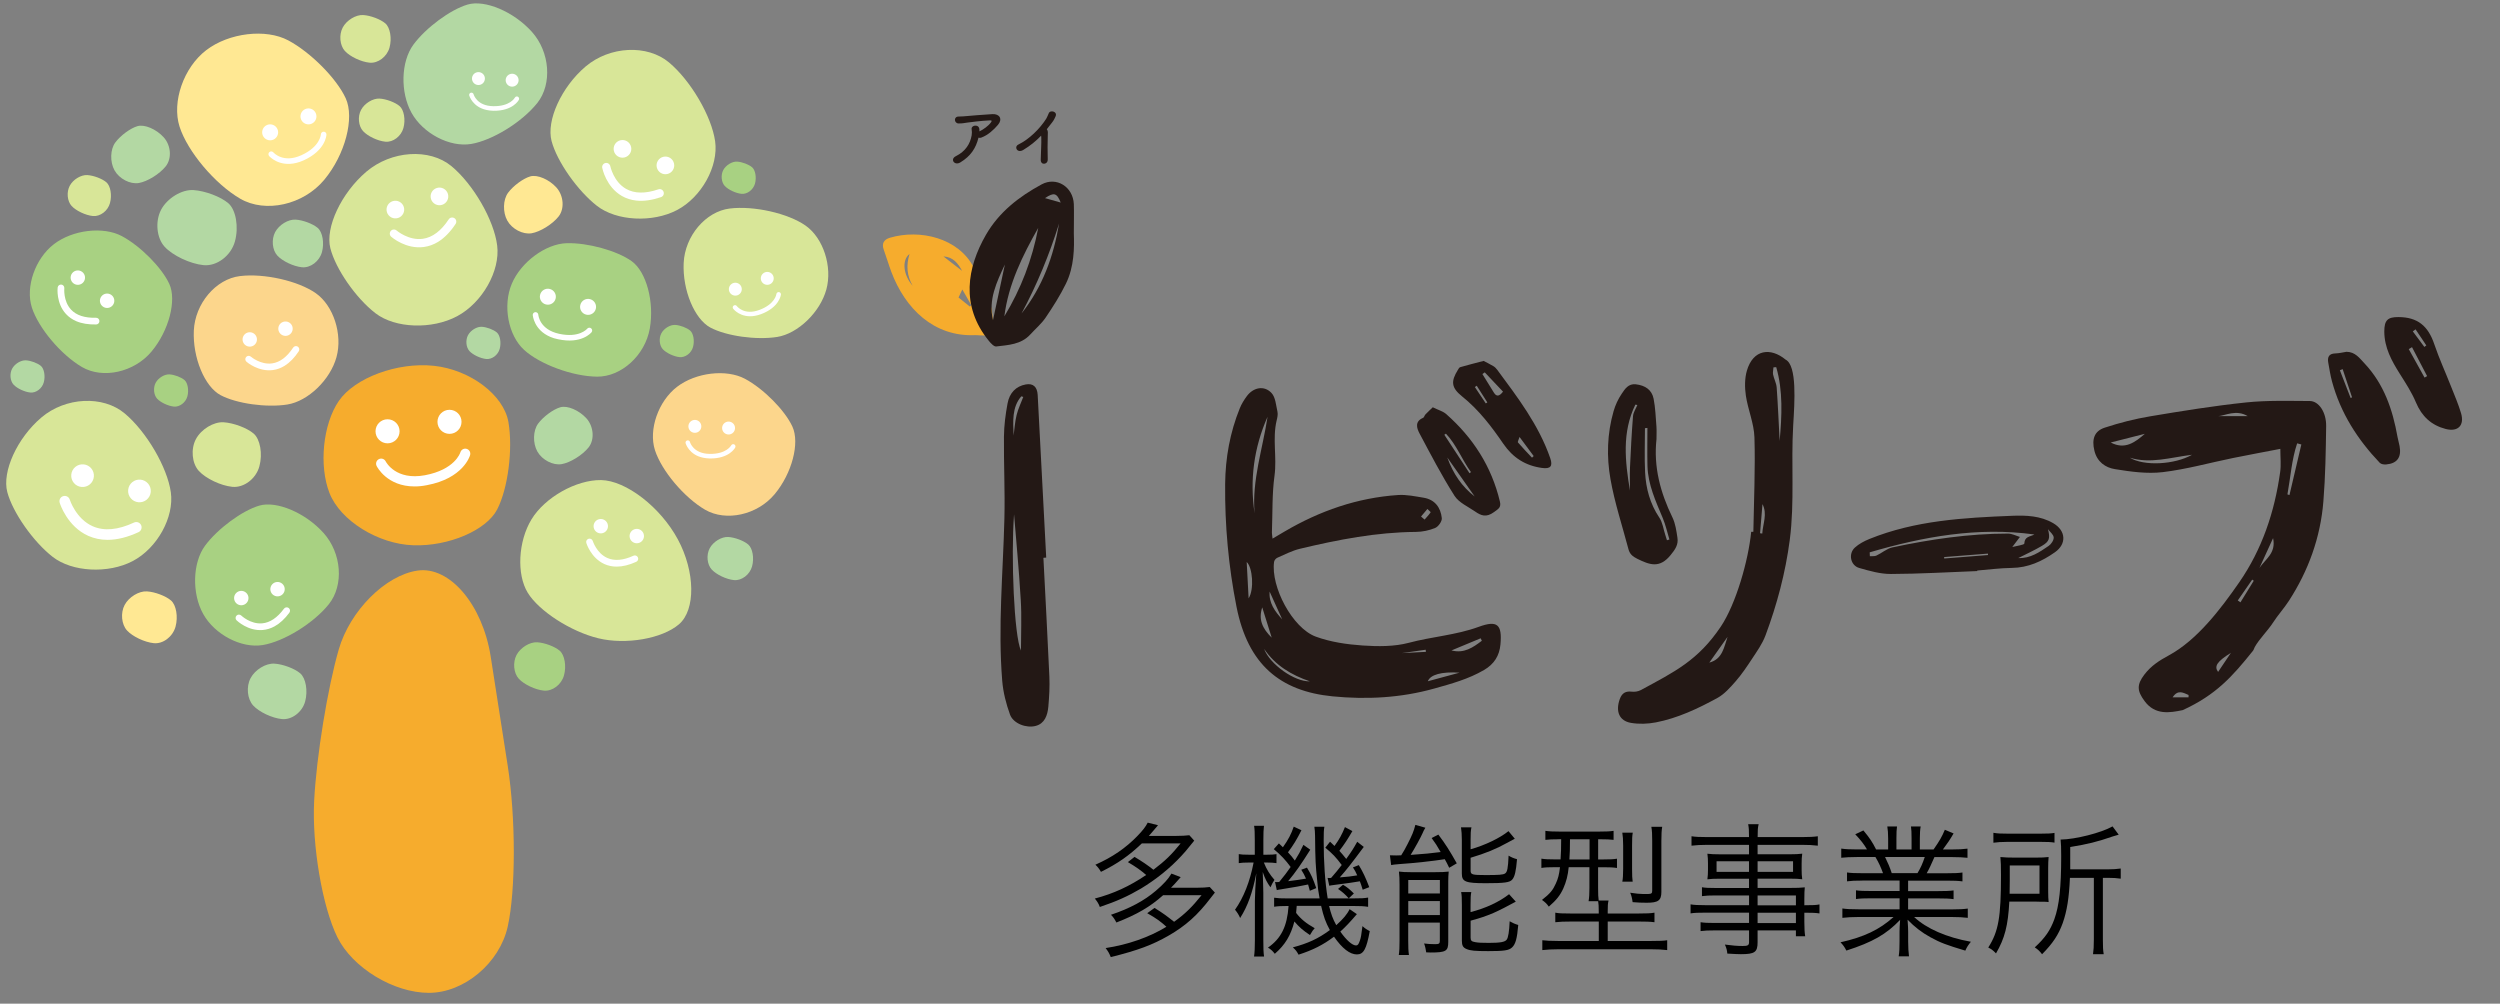 <?xml version="1.0" encoding="utf-8"?>
<!-- Generator: Adobe Illustrator 27.1.1, SVG Export Plug-In . SVG Version: 6.00 Build 0)  -->
<svg version="1.1" id="線" xmlns="http://www.w3.org/2000/svg" xmlns:xlink="http://www.w3.org/1999/xlink" x="0px" y="0px"
	 viewBox="0 0 5069 2035" style="enable-background:new 0 0 5069 2035;" xml:space="preserve">
<rect x="0" y="0" width="5069" height="2035" fill="#808080" stroke="none"/>
<style type="text/css">
	.st0{fill:#F6AC2D;}
	.st1{fill:#A8D182;}
	.st2{fill:#B3D8A3;}
	.st3{fill:#FFE893;}
	.st4{fill:#D8E698;}
	.st5{fill:#FCD68C;}
	.st6{fill:#FFFFFF;}
	.st7{fill:#231815;}
</style>
<g>
	<g>
		<g>
			<g>
				<path class="st0" d="M684.1,1900.4c-30.6-62-51.8-186.6-47.1-276.9c4.7-90.3,27.2-228.3,49.9-306.8
					c22.8-78.5,94.7-150.4,159.8-159.8s131.9,69.2,148.3,174.7l34.5,221.4c16.4,105.5,16.4,252.2-0.1,326
					c-16.5,73.8-88.4,134.1-159.8,134.1S714.7,1962.4,684.1,1900.4z"/>
				<path class="st0" d="M668.2,1000c-21.9-55.7-13.5-139.8,18.7-186.9c32.2-47.1,118.9-79.2,192.7-71.4
					c73.8,7.8,141.9,59.2,151.3,114.2c9.4,54.9-0.9,134.6-22.8,177s-98.5,75.1-170,72.7S690.1,1055.6,668.2,1000z"/>
			</g>
			<path class="st1" d="M666.9,1224.9c-30.7,38.5-91.1,75.9-134.2,83c-43.1,7.2-97.4-21.1-120.7-63c-23.3-41.8-21.6-104.1,3.8-138.5
				c25.4-34.3,74.9-70.9,109.9-81.2c35.1-10.3,93.7,14.6,130.3,55.4C692.8,1121.6,697.6,1186.4,666.9,1224.9z"/>
			<path class="st2" d="M1089.4,208.9c-30.7,38.5-91.1,75.9-134.2,83c-43.1,7.2-97.4-21.1-120.7-63c-23.3-41.8-21.6-104.1,3.8-138.5
				c25.4-34.3,74.9-70.9,109.9-81.2c35.1-10.3,93.7,14.6,130.3,55.4S1120,170.4,1089.4,208.9z"/>
			<path class="st2" d="M1193.4,907.2c-12.5,15.7-37.2,30.9-54.7,33.9c-17.6,2.9-39.7-8.6-49.2-25.7c-9.5-17-8.8-42.5,1.6-56.5
				c10.4-14,30.5-28.9,44.9-33.1c14.3-4.2,38.2,6,53.2,22.6C1203.9,865,1205.9,891.5,1193.4,907.2z"/>
			<path class="st2" d="M336.1,337.2c-12.5,15.7-37.2,30.9-54.7,33.9c-17.6,2.9-39.7-8.6-49.2-25.7s-8.8-42.5,1.6-56.5
				c10.4-14,30.5-28.9,44.9-33.1c14.3-4.2,38.2,6,53.2,22.6S348.6,321.5,336.1,337.2z"/>
			<path class="st3" d="M1132.5,439.1c-12.5,15.7-37.2,30.9-54.7,33.9c-17.6,2.9-39.7-8.6-49.2-25.7c-9.5-17-8.8-42.5,1.6-56.5
				c10.4-14,30.5-28.9,44.9-33.1c14.3-4.2,38.2,6,53.2,22.6C1143,396.9,1145,423.4,1132.5,439.1z"/>
			<path class="st4" d="M253,838.4c44.2,37.1,86.2,109,93.4,159.7c7.1,50.7-27.7,113.6-77.4,139.6s-122.7,22.2-162.2-8.6
				s-80.9-89.8-92-131.3C3.8,956.4,34.7,888.4,83.7,846.7C132.6,805,208.8,801.2,253,838.4z"/>
			<path class="st4" d="M1356.6,126.7c44.2,37.1,86.2,109,93.4,159.7s-27.7,113.6-77.4,139.6c-49.7,26-122.7,22.2-162.2-8.6
				c-39.5-30.8-80.9-89.8-92-131.3s19.9-109.5,68.8-151.1S1312.4,89.6,1356.6,126.7z"/>
			<path class="st4" d="M915.5,337c44.5,37,86.2,109.4,92.6,160.9s-30.2,116-81.3,143.3c-51.2,27.3-125.6,24.6-165.4-6
				c-39.8-30.6-81-90-91.6-132c-10.6-42,22.2-111.7,72.8-154.9S871,300,915.5,337z"/>
			<path class="st1" d="M1210.7,763.7c-49.2-0.4-115.9-24.8-148.1-54.3c-32.3-29.5-43.5-89.7-25-133.8
				c18.5-44.1,68.6-81.2,111.3-82.5c42.7-1.2,102,15.1,131.8,36.4c29.8,21.2,46.4,82.8,36.8,136.8S1260,764.1,1210.7,763.7z"/>
			<path class="st5" d="M1429.6,1033.5c-42.5-24.8-88.2-79.1-101.6-120.7c-13.4-41.6,6.8-99.4,44.8-128.5
				c38-29.1,99.9-36.4,137.6-16.3c37.7,20.1,81,63.8,96.3,97c15.3,33.2-0.9,94.9-36,137C1535.7,1044.1,1472.2,1058.2,1429.6,1033.5z
				"/>
			<path class="st3" d="M486.9,402.8c-51.4-30-106.6-95.6-122.8-145.9c-16.1-50.3,8.2-120.2,54.2-155.3s120.7-44,166.2-19.7
				c45.5,24.3,97.9,77.1,116.4,117.2c18.5,40.1-1.1,114.6-43.5,165.5S538.3,432.7,486.9,402.8z"/>
			<path class="st1" d="M166.2,744.2C123.7,719.4,78,665.1,64.6,623.5c-13.4-41.6,6.8-99.4,44.8-128.5s99.9-36.4,137.6-16.3
				c37.7,20.1,81,63.8,96.3,97c15.3,33.2-0.9,94.9-36,137C272.2,754.8,208.7,769,166.2,744.2z"/>
			<path class="st4" d="M471.1,987.1c-23.3-2.3-53.8-16.8-67.9-32.2s-16.7-44.4-6-64.5s36-35.5,56.3-34.2
				c20.3,1.3,47.7,11.6,60.9,23c13.2,11.4,18.4,41.2,11.5,66.4C519.1,970.7,494.5,989.4,471.1,987.1z"/>
			<path class="st2" d="M412.6,537.6c-27.1-2.7-62.6-19.5-78.9-37.4c-16.3-17.9-19.4-51.6-7-75c12.4-23.4,41.9-41.3,65.5-39.8
				c23.6,1.5,55.5,13.5,70.8,26.7c15.3,13.2,21.4,48,13.4,77.2C468.5,518.5,439.7,540.3,412.6,537.6z"/>
			<path class="st2" d="M571.6,1458c-20-2-46.3-14.4-58.3-27.6s-14.4-38.2-5.2-55.4c9.2-17.3,31-30.5,48.4-29.4
				c17.4,1.1,41,10,52.3,19.7c11.3,9.8,15.8,35.4,9.9,57.1C612.8,1444,591.6,1460,571.6,1458z"/>
			<path class="st4" d="M188.3,438c-14.8-1.5-34.2-10.7-43.1-20.4s-10.6-28.2-3.8-40.9c6.8-12.8,22.9-22.5,35.7-21.7
				s30.2,7.4,38.6,14.6c8.4,7.2,11.7,26.2,7.3,42.1C218.8,427.6,203.1,439.5,188.3,438z"/>
			<path class="st3" d="M311.9,1304.1c-18.7-1.9-43.2-13.5-54.4-25.8c-11.2-12.3-13.4-35.6-4.8-51.7c8.6-16.1,28.9-28.5,45.2-27.5
				c16.3,1,38.2,9.3,48.8,18.4c10.6,9.1,14.7,33.1,9.2,53.2C350.3,1291,330.6,1306,311.9,1304.1z"/>
			<path class="st2" d="M612.3,541.9c-17.2-1.7-39.7-12.4-50-23.7c-10.3-11.3-12.3-32.7-4.4-47.6c7.9-14.8,26.6-26.2,41.5-25.3
				c15,0.9,35.2,8.6,44.9,16.9c9.7,8.4,13.6,30.4,8.5,49S629.5,543.6,612.3,541.9z"/>
			<path class="st4" d="M749.3,127.1c-17.2-1.7-39.7-12.4-50-23.7s-12.3-32.7-4.4-47.6c7.9-14.8,26.6-26.2,41.5-25.3
				c15,0.9,35.2,8.6,44.9,16.9s13.6,30.4,8.5,49S766.5,128.8,749.3,127.1z"/>
			<path class="st1" d="M1102.7,1400.3c-17.4-1.7-40.3-12.6-50.8-24.1s-12.5-33.2-4.5-48.3c8-15,27-26.6,42.1-25.6
				c15.2,1,35.7,8.7,45.5,17.2s13.8,30.9,8.6,49.7C1138.6,1388.1,1120.1,1402,1102.7,1400.3z"/>
			<path class="st2" d="M1488.3,1176.2c-15.6-1.5-35.9-11.2-45.3-21.5c-9.4-10.3-11.2-29.6-4-43c7.1-13.4,24.1-23.7,37.6-22.9
				c13.5,0.8,31.8,7.7,40.6,15.3c8.8,7.6,12.3,27.5,7.7,44.3S1503.8,1177.7,1488.3,1176.2z"/>
			<path class="st4" d="M781.4,287.3c-15.6-1.5-35.9-11.2-45.3-21.5c-9.4-10.3-11.2-29.6-4-43c7.1-13.4,24.1-23.7,37.6-22.9
				s31.8,7.7,40.6,15.3c8.8,7.6,12.3,27.5,7.7,44.3S796.9,288.9,781.4,287.3z"/>
			<path class="st2" d="M985.8,727.9c-11.6-1.2-26.9-8.4-33.9-16c-7-7.7-8.3-22.2-3-32.2c5.3-10,18-17.7,28.1-17.1
				s23.8,5.8,30.4,11.5s9.2,20.6,5.8,33.2S997.5,729.1,985.8,727.9z"/>
			<path class="st1" d="M1503.4,393c-11.6-1.2-26.9-8.4-33.9-16s-8.3-22.2-3-32.2c5.3-10,18-17.7,28.1-17.1s23.8,5.8,30.4,11.5
				c6.6,5.7,9.2,20.6,5.8,33.2C1527.3,384.8,1515,394.2,1503.4,393z"/>
			<path class="st1" d="M352.5,824.4c-11.6-1.2-26.9-8.4-33.9-16s-8.3-22.2-3-32.2s18-17.7,28.1-17.1s23.8,5.8,30.4,11.5
				c6.6,5.7,9.2,20.6,5.8,33.2C376.4,816.3,364.1,825.6,352.5,824.4z"/>
			<path class="st2" d="M61.4,795.9c-11.6-1.2-26.9-8.4-33.9-16s-8.3-22.2-3-32.2s18-17.7,28.1-17.1S76.4,736.3,83,742
				s9.2,20.6,5.8,33.2S73,797.1,61.4,795.9z"/>
			<path class="st1" d="M1377.8,724.1c-11.6-1.2-26.9-8.4-33.9-16c-7-7.7-8.3-22.2-3-32.2c5.3-10,18-17.7,28.1-17.1
				s23.8,5.8,30.4,11.5c6.6,5.7,9.2,20.6,5.8,33.2S1389.4,725.3,1377.8,724.1z"/>
			<path class="st5" d="M486.4,559.8c48.9-6,118.1,9.6,153.9,34.7c35.8,25.1,54.7,83.3,42,129.5c-12.7,46.2-57.6,89.4-99.7,96.2
				c-42.2,6.7-103.1-1.8-135.4-19s-56.7-76.1-54.2-130.9S437.5,565.8,486.4,559.8z"/>
			<path class="st4" d="M1479.6,422.8c48.9-6,118.1,9.6,153.9,34.7c35.8,25.1,54.7,83.3,42,129.5c-12.7,46.2-57.6,89.4-99.7,96.2
				c-42.2,6.7-103.1-1.8-135.4-19s-56.7-76.1-54.2-130.9S1430.8,428.8,1479.6,422.8z"/>
			<path class="st4" d="M1077.7,1053c27.1-44.5,90.5-80.3,141-79.6c50.5,0.8,120.6,54.9,155.8,120.4s36.3,142.8,2.2,172
				c-34,29.2-107.6,42-163.5,28.4c-55.9-13.6-120.4-55.2-143.2-92.4C1047.2,1164.4,1050.6,1097.5,1077.7,1053z"/>
		</g>
		<g>
			<g>
				<circle class="st6" cx="785.8" cy="874.5" r="24.4"/>
				<circle class="st6" cx="911.4" cy="855.3" r="24.4"/>
				<path class="st6" d="M840.5,986.3c-55.7,0-76-39.7-76.9-41.6c-2.5-5.1-0.4-11.2,4.7-13.8c5.1-2.5,11.2-0.4,13.7,4.6
					c0.9,1.7,20.8,39,79.5,28.1c60.6-11.3,71.6-45.1,72-46.6c1.7-5.4,7.4-8.5,12.7-6.9c5.4,1.6,8.5,7.1,7,12.6
					c-0.5,1.9-14,47.4-88,61.1C856.3,985.6,848.1,986.3,840.5,986.3z"/>
			</g>
			<g>
				
					<ellipse transform="matrix(0.922 -0.387 0.387 0.922 -61.186 232.85)" class="st6" cx="547.8" cy="268.4" rx="16.2" ry="16.2"/>
				
					<ellipse transform="matrix(0.922 -0.387 0.387 0.922 -42.642 260.374)" class="st6" cx="625.5" cy="236.1" rx="16.2" ry="16.2"/>
				<path class="st6" d="M600.8,330.3c-35.5,8.8-55-13.7-55.2-14c-2-2.4-1.7-6,0.7-8c2.4-2,5.9-1.7,8,0.7c0.9,1,20.1,22.4,56.8,5.7
					c37.8-17.2,39.4-41.3,39.5-42.3c0.2-3.1,2.8-5.5,5.9-5.4c3.1,0.1,5.5,2.7,5.4,5.8c0,1.3-1.5,32-46.1,52.3
					C610.5,327.5,605.5,329.2,600.8,330.3z"/>
			</g>
			<g>
				
					<ellipse transform="matrix(0.244 -0.97 0.97 0.244 256.082 1532.148)" class="st6" cx="1110.7" cy="601.8" rx="16.2" ry="16.2"/>
				
					<ellipse transform="matrix(0.244 -0.97 0.97 0.244 297.738 1626.798)" class="st6" cx="1192.2" cy="622.4" rx="16.2" ry="16.2"/>
				<path class="st6" d="M1116.1,683.2c-33.7-14.2-35.8-43.9-35.9-44.3c-0.2-3.1,2.2-5.8,5.3-6c3.1-0.2,5.8,2.2,6,5.3
					c0.1,1.3,2.7,30,42.1,38.6c40.6,8.9,56.3-9.5,57-10.3c2-2.4,5.5-2.8,8-0.8c2.4,2,2.8,5.5,0.9,7.9c-0.8,1-20.3,24.7-68.2,14.2
					C1125.6,686.7,1120.5,685.1,1116.1,683.2z"/>
			</g>
			<g>
				
					<ellipse transform="matrix(0.723 -0.691 0.691 0.723 7.134 1192.139)" class="st6" cx="1491.1" cy="587.2" rx="13.1" ry="13.1"/>
				
					<ellipse transform="matrix(0.723 -0.691 0.691 0.723 40.16 1230.832)" class="st6" cx="1555.9" cy="565.3" rx="13.1" ry="13.1"/>
				<path class="st6" d="M1530.6,640.4c-29.3,5.1-43.9-14.2-44-14.4c-1.5-2.1-1.1-4.9,1-6.4c2.1-1.5,4.9-1.1,6.4,1
					c0.7,0.9,15.1,19.3,45.8,7.8c31.6-11.8,34.3-31.3,34.4-32.1c0.3-2.5,2.6-4.3,5.1-4.1c2.5,0.3,4.3,2.5,4.1,5
					c-0.1,1-3,25.8-40.3,39.8C1538.7,638.6,1534.5,639.7,1530.6,640.4z"/>
			</g>
			<g>
				
					<ellipse transform="matrix(0.927 -0.376 0.376 0.927 -221.58 593.034)" class="st6" cx="1408.4" cy="864.1" rx="13.1" ry="13.1"/>
				
					<ellipse transform="matrix(0.927 -0.376 0.376 0.927 -217.826 618.963)" class="st6" cx="1476.7" cy="867.5" rx="13.1" ry="13.1"/>
				<path class="st6" d="M1425.8,928.1c-29.1-5.9-35.6-29.3-35.7-29.5c-0.6-2.5,0.8-5,3.3-5.6c2.5-0.6,5,0.8,5.6,3.3
					c0.3,1,6.9,23.5,39.8,24c33.8,0.6,43.4-16.6,43.8-17.3c1.2-2.2,4-3.1,6.2-1.9c2.2,1.2,3.1,3.9,2,6.2c-0.5,0.9-12.2,23-52.1,22.3
					C1433.9,929.4,1429.6,928.9,1425.8,928.1z"/>
			</g>
			<g>
				
					<ellipse transform="matrix(0.927 -0.376 0.376 0.927 11.321 376.323)" class="st6" cx="969.7" cy="159.2" rx="13.1" ry="13.1"/>
				
					<ellipse transform="matrix(0.927 -0.376 0.376 0.927 15.075 402.252)" class="st6" cx="1038" cy="162.5" rx="13.1" ry="13.1"/>
				<path class="st6" d="M987.1,223.1c-29.1-5.9-35.6-29.3-35.7-29.5c-0.6-2.5,0.8-5,3.3-5.6c2.5-0.6,5,0.8,5.6,3.3
					c0.3,1,6.9,23.5,39.8,24c33.8,0.6,43.4-16.6,43.8-17.3c1.2-2.2,4-3.1,6.2-1.9c2.2,1.2,3.1,3.9,2,6.2c-0.5,0.9-12.2,23-52.1,22.3
					C995.2,224.4,990.9,223.9,987.1,223.1z"/>
			</g>
			<g>
				
					<ellipse transform="matrix(9.179294e-02 -0.996 0.996 9.179294e-02 -808.577 1042.453)" class="st6" cx="167.2" cy="964.5" rx="23" ry="23"/>
				
					<ellipse transform="matrix(9.178974e-02 -0.996 0.996 9.178974e-02 -734.696 1185.448)" class="st6" cx="282.5" cy="995.5" rx="23" ry="23"/>
				<path class="st6" d="M218.1,1094.6c-13.8,0-26.8-2.7-38.9-8c-43-19.1-57.6-65.3-58.2-67.2c-1.7-5.7,1.4-11.7,7.1-13.4
					c5.7-1.7,11.6,1.4,13.4,7.1l0,0c0.1,0.4,12.5,39,46.6,54c23,10.1,51.1,7.6,83.7-7.6c5.4-2.5,11.7-0.2,14.3,5.2
					c2.5,5.4,0.2,11.8-5.2,14.3C258.4,1089.4,237.4,1094.6,218.1,1094.6z"/>
			</g>
			<g>
				
					<ellipse transform="matrix(0.976 -0.22 0.22 0.976 -35.422 285.093)" class="st6" cx="1261.5" cy="301.5" rx="17.9" ry="17.9"/>
				
					<ellipse transform="matrix(0.976 -0.22 0.22 0.976 -40.67 305.071)" class="st6" cx="1348.5" cy="335" rx="17.9" ry="17.9"/>
				<path class="st6" d="M1290.3,406.7c-10.7-1.1-20.6-4.3-29.5-9.4c-31.8-18.4-39.4-55.4-39.7-57c-0.9-4.5,2.1-8.9,6.6-9.8
					c4.5-0.9,8.9,2.1,9.8,6.6l0,0c0.1,0.3,6.5,31.3,31.8,45.8c17,9.7,39.1,10.1,65.6,1c4.4-1.5,9.1,0.8,10.6,5.2
					c1.5,4.4-0.8,9.1-5.2,10.6C1322,405.9,1305.3,408.3,1290.3,406.7z"/>
			</g>
			<g>
				
					<ellipse transform="matrix(0.954 -0.301 0.301 0.954 -90.683 261.082)" class="st6" cx="801.4" cy="424.6" rx="17.9" ry="17.9"/>
				
					<ellipse transform="matrix(0.954 -0.301 0.301 0.954 -78.475 286.745)" class="st6" cx="890.7" cy="397.9" rx="17.9" ry="17.9"/>
				<path class="st6" d="M888.6,490.2c-9.2,5.7-18.9,9.2-29.1,10.6c-36.4,5-65.1-19.7-66.3-20.8c-3.5-3-3.8-8.3-0.8-11.8
					c3-3.5,8.3-3.8,11.8-0.8l0,0c0.2,0.2,24.3,20.8,53.1,16.8c19.4-2.7,37.1-16,52.5-39.4c2.5-3.9,7.7-4.9,11.6-2.4
					c3.9,2.5,4.9,7.7,2.4,11.6C913.2,470.1,901.4,482.2,888.6,490.2z"/>
			</g>
			<g>
				
					<ellipse transform="matrix(0.95 -0.312 0.312 0.95 -189.383 192.131)" class="st6" cx="506.3" cy="688.5" rx="14.6" ry="14.6"/>
				
					<ellipse transform="matrix(0.95 -0.312 0.312 0.95 -178.997 213.655)" class="st6" cx="578.8" cy="666.7" rx="14.6" ry="14.6"/>
				<path class="st6" d="M577.1,741.7c-7.5,4.6-15.3,7.5-23.6,8.6c-29.6,4-52.8-16-53.8-16.9c-2.8-2.5-3.1-6.8-0.6-9.6
					c2.5-2.8,6.8-3.1,9.6-0.6l0,0c0.2,0.2,19.8,16.9,43.1,13.6c15.8-2.2,30.1-13,42.6-32c2.1-3.1,6.3-4,9.4-2c3.1,2.1,4,6.3,2,9.4
					C597.1,725.4,587.5,735.2,577.1,741.7z"/>
			</g>
			<g>
				
					<ellipse transform="matrix(0.597 -0.803 0.803 0.597 -388.068 353.461)" class="st6" cx="157.5" cy="562.7" rx="14.6" ry="14.6"/>
				
					<ellipse transform="matrix(0.597 -0.803 0.803 0.597 -401.807 420.07)" class="st6" cx="216.9" cy="609.6" rx="14.6" ry="14.6"/>
				<path class="st6" d="M154.5,651.2c-8.1-3.5-14.9-8.3-20.6-14.4c-20.3-21.9-17.2-52.5-17-53.8c0.4-3.7,3.8-6.4,7.5-6
					c3.7,0.4,6.4,3.8,6,7.5l0,0c0,0.3-2.5,25.8,13.6,43.2c10.8,11.7,27.9,17.2,50.6,16.6c3.8-0.1,6.9,2.8,7,6.6
					c0.1,3.8-2.8,6.9-6.6,7C179.2,658.2,165.7,656,154.5,651.2z"/>
			</g>
			<g>
				
					<ellipse transform="matrix(0.943 -0.333 0.333 0.943 -285.756 467.163)" class="st6" cx="1218.3" cy="1066.2" rx="14.6" ry="14.6"/>
				
					<ellipse transform="matrix(0.943 -0.333 0.333 0.943 -288.262 492.648)" class="st6" cx="1291.3" cy="1086.2" rx="14.6" ry="14.6"/>
				<path class="st6" d="M1250.1,1148.9c-8.8,0-17-1.8-24.6-5.2c-27.2-12.3-36.3-41.6-36.7-42.8c-1.1-3.6,1-7.4,4.6-8.5
					c3.6-1.1,7.4,0.9,8.5,4.5l0,0c0.1,0.2,7.8,24.8,29.4,34.4c14.5,6.5,32.4,5,53.1-4.5c3.4-1.6,7.4-0.1,9,3.3
					c1.6,3.4,0.1,7.5-3.3,9C1275.7,1145.7,1262.4,1148.9,1250.1,1148.9z"/>
			</g>
			<g>
				
					<ellipse transform="matrix(0.674 -0.739 0.739 0.674 -736.7 756.09)" class="st6" cx="488.7" cy="1213.2" rx="14.6" ry="14.6"/>
				
					<ellipse transform="matrix(0.674 -0.739 0.739 0.674 -699.515 804.577)" class="st6" cx="562.3" cy="1195.2" rx="14.6" ry="14.6"/>
				<path class="st6" d="M556.7,1270c-7.7,4.2-15.7,6.7-24.1,7.4c-29.8,2.5-51.9-18.7-52.9-19.6c-2.7-2.6-2.7-6.9-0.1-9.6
					c2.6-2.7,6.9-2.7,9.6-0.1l0,0c0.2,0.2,18.8,17.9,42.4,15.8c15.9-1.4,30.7-11.4,44.2-29.7c2.2-3,6.5-3.7,9.5-1.5
					c3,2.2,3.7,6.5,1.5,9.5C577.5,1254.8,567.4,1264.1,556.7,1270z"/>
			</g>
		</g>
	</g>
	<g>
		<g>
			<g>
				<path class="st0" d="M1977.7,679.5c-84.7,4-142.6-54.5-170.3-127.9c-5.6-14.9-10-30.3-15.5-45.3c-4.7-12.8,0.6-20.7,12.3-24.2
					c61.5-18.2,139.3,0.6,169.9,59.8c16.9,32.7,36.8,64.3,38.4,102.7c0.2,5,1,9.9,1.1,14.9c0.2,17.6-3.8,21.5-20.9,20.7
					C1987.3,680,1981.8,679.7,1977.7,679.5z M1943.5,603.2c7.5,6,15.3,12.2,23,18.4c1-0.9,2-1.8,3-2.7c-5.9-10.4-11.9-20.8-18.3-32
					C1948.4,593,1946.2,597.6,1943.5,603.2z M1844.2,514.9c-16.2,12.4-12.7,43,6.3,64.5C1839,559.5,1836.9,538.4,1844.2,514.9z
					 M1912.9,519.9c12.6,9.8,25.3,19.6,37.9,29.4C1942.7,533.9,1932.3,521,1912.9,519.9z"/>
				<path class="st7" d="M2580.2,1092.1c9.2-5.4,16.8-9.9,24.4-14.4c71.2-41.8,147.5-68.5,230.2-74c17.1-1.1,34.7,2.7,51.9,5.5
					c22.8,3.8,34.4,20,36.7,41.3c0.7,6.4-6.9,17.2-13.3,19.9c-12.1,5.1-26,8-39.2,8.1c-80,0.6-157.9,15.7-235.2,34.2
					c-15.8,3.8-30.7,11.6-45.8,18.2c-3,1.3-6.2,5.3-6.6,8.4c-6.9,50.3,37.1,134,84.5,151.5c29.9,11,63.1,15.8,95.1,18
					c31.1,2.1,64,2.4,93.7-5.5c46.8-12.5,95.6-15.5,141.5-32.3c38-13.9,47.9-5,44.2,35.7c-2.1,23-12.9,39.9-33.3,51.8
					c-31.5,18.4-65.9,27.8-100.6,37.5c-68,19.1-137.5,22.7-206.6,15.9c-106.1-10.5-171.5-64.3-194.7-181.8
					c-16.2-81.9-23.8-165.1-23-248.8c0.5-52.9,9.8-104.3,29.7-153.5c3.5-8.7,8.6-16.9,14.2-24.5c13.2-17.9,35.1-22.4,50-6.6
					c8.3,8.8,9.2,25,12.2,38.2c1.2,5.5-0.3,12-1.7,17.7c-8.8,37,0.8,74.5-4.3,111.9c-5.1,36.9-3.8,74.6-5.2,112
					C2578.6,1081,2579.5,1085.4,2580.2,1092.1z M2570.1,845c-27.7,62.7-36.4,128-26.3,195.8C2538.2,973.5,2560.3,910.1,2570.1,845z
					 M2527.8,1139.5c1.3,24.3,2.5,47.5,3.9,73.7C2543.2,1195.3,2539.9,1150.7,2527.8,1139.5z M3004.6,1299.2c-0.8-1.7-1.6-3.3-2.4-5
					c-19.7,8.2-39.5,16.4-59.2,24.6C2968.7,1325.5,2986.8,1312.7,3004.6,1299.2z M2563,1315.5c11.6,31.4,61.9,67.1,92.9,66
					C2618.5,1368.7,2585.7,1349.3,2563,1315.5z M2895.1,1381.3c22.3-6.1,43.3-11.7,64.3-17.4C2922.7,1361.5,2900,1368,2895.1,1381.3
					z M2559.3,1231.5c-8.1,25,0.5,42.9,19.2,61.4C2571.6,1270.9,2565.7,1252.2,2559.3,1231.5z M2599.7,1255.7
					c-8.5-18.7-17-37.5-25.4-56.2C2572.4,1222.5,2585,1239.6,2599.7,1255.7z M2891.2,1321.7c-0.2-1.4-0.3-2.9-0.5-4.3
					c-19.8,2.8-39.6,5.6-59.4,8.4c0-0.3,0-0.7,0-1C2851.2,1323.8,2871.2,1322.8,2891.2,1321.7z M2881.3,1047.3
					c2.4,2.1,4.8,4.1,7.2,6.2c4.2-4.8,8.7-9.5,12.3-14.8c0.3-0.5-4.3-4.4-6.6-6.7C2890,1037.1,2885.7,1042.2,2881.3,1047.3z"/>
				<path class="st7" d="M4623.6,910.1c-33,6.4-64.6,12.2-96.1,18.6c-47.4,9.7-94.4,22.9-142.2,28.6c-31.9,3.8-65.1-0.9-97.2-6.1
					c-18.8-3-36.1-14.4-41.6-37.7c-5.5-23-0.1-39.5,21.1-46.4c30.1-9.9,61.1-17.8,92.2-23c64.6-10.8,129.3-21.3,194.3-28.1
					c42.8-4.5,86.1-3,129.2-2.9c18.2,0,33.6,22.7,33.2,50.8c-0.7,50.9-1.5,101.9-5.6,152.5c-5.9,73.7-30.5,140.9-69.9,201.8
					c-10,15.5-22.6,29.1-32.5,44.6c-9.9,15.4-27.9,33.1-36.8,49.2c-1.3,2.4-1.9,5.4-3.5,7.4c-42.2,52.8-75.3,89.6-142.4,120.4
					c-27,5.7-56.3,10.4-77.5-18.3c-15.4-20.8-16-33.1-0.4-53.7c13.5-17.8,30.6-28.7,49.5-38.9c57.1-30.8,105.2-93.8,143-148.4
					c46-66.5,71.5-142,82.8-223.1C4625.4,942.7,4623.6,927.6,4623.6,910.1z M4318.4,928c28.4,17.5,90.8,14.3,126.2-5.9
					C4400.5,927.5,4360,940.9,4318.4,928z M4638,1002.4c1.4,0.5,2.8,0.9,4.1,1.4c8-34.2,16.1-68.4,24.1-102.6
					c-2.8-0.8-5.7-1.5-8.5-2.3C4646.5,932.2,4644.3,967.9,4638,1002.4z M4279.7,897.2c28.7,15.2,49.2-0.2,69.2-17.6
					C4325.9,885.5,4302.8,891.4,4279.7,897.2z M4497.5,843.8c14.1,0,37,0,60,0C4534.1,829.6,4511.9,842.8,4497.5,843.8z
					 M4608.9,1091.1c-9.9,21.7-18.8,41.1-27.7,60.6C4592.9,1133.8,4615.5,1121.8,4608.9,1091.1z M4523.4,1323.7
					c-28.3,17.6-34.4,27.2-26,38.7C4506.3,1349.2,4514.9,1336.4,4523.4,1323.7z M4537.3,1217.5c1.8,1.3,3.6,2.5,5.4,3.8
					c9-14.6,18-29.2,27-43.8c-1-0.8-2.1-1.5-3.1-2.3C4556.8,1189.3,4547,1203.4,4537.3,1217.5z M4437.5,1413.9c0-1.6,0-3.2,0-4.8
					c-10.6-4.3-21.4-11.8-32.3,4.8C4417.3,1413.9,4427.4,1413.9,4437.5,1413.9z"/>
				<path class="st7" d="M3555.1,1078.2c1.1-63.8,4.1-127.8,2.2-191.3c-0.9-28.6-13.1-56-17.4-84.7c-2.4-16.2-2.5-34.8,2-50.4
					c12.7-43.9,48.3-47.6,78.5-22.7c23.6,11.9,18.3,86.6,15.5,132.9c-4.7,78.8,3.2,154.6-7,233c-8.7,66.4-25.9,131-49.2,193.4
					c-6.4,17.1-17.4,32.4-27.4,47.6c-10.3,15.7-20.9,31.4-33,45.3c-11,12.6-22.9,26-36.6,33.6c-40.1,22-81.3,41.3-125.2,49.8
					c-16.6,3.2-34.2,3.8-50.6,1c-23.9-4.1-31.6-23.4-22.6-48.4c4.6-12.7,12.6-16.2,23.9-14.9c6,0.7,13-0.2,18.5-3.1
					c69.5-37.6,116.3-60.3,162.4-128.8c30.9-46,56.1-135,61.6-192.2C3552.4,1078.1,3553.8,1078.2,3555.1,1078.2z M3601.5,744.5
					c-1.9,0.1-3.7,0.2-5.6,0.3c-0.3,4.9-1.7,10.1-0.8,14.6c1.9,9,6.6,17.3,7.3,26.3c2.6,36,4.1,72.2,6,108.4
					C3612.9,843.4,3615.5,792.9,3601.5,744.5z M3465.8,1343.5c27-7.1,29.8-31.5,37-52.2C3491,1307.9,3479.2,1324.5,3465.8,1343.5z
					 M3568.7,1081.2c1.5,0.2,3,0.4,4.5,0.6c1.1-19.8,10.8-39.3,0.4-59.7C3571.9,1041.8,3570.3,1061.5,3568.7,1081.2z"/>
				<path class="st7" d="M2115.6,1131c4.1,80.2,8.5,160.4,12.1,240.6c0.9,20.4-0.3,41-2.1,61.3c-1.6,17.8-7.6,34.1-25.4,38.9
					c-19,5.2-45.6-4.6-52.3-22.9c-7.9-21.7-13.9-45.2-15.8-68.4c-8.9-109.7,1.7-219.2,4.4-328.8c1.4-55.4-1.4-110.9-0.9-166.3
					c0.2-22.5,3.2-45.3,7.3-67.4c3.9-21.3,17-34.9,36.9-38.5c14.8-2.7,23.3,4.7,24.2,21.3c5.9,109.9,11.6,219.9,17.3,329.8
					C2119.4,1130.7,2117.5,1130.9,2115.6,1131z M2056.1,1043c-6.5,86.3,0.1,246.7,14,276c0-34.8,1.7-68.8-0.4-102.4
					C2065.9,1152.6,2059.8,1088.8,2056.1,1043z M2055.2,883c1.9-13.9,2.7-28.1,6.1-41.5c3.1-12.7,8.9-24.5,13.5-36.7
					c-1.3-0.4-2.7-0.8-4-1.2C2051.5,825.8,2054.1,854.7,2055.2,883z"/>
				<path class="st7" d="M2177.3,472.9c1,29.7,0.9,67.6-16,102.2c-11.7,24-26.2,46.8-41.2,68.9c-8.6,12.7-20.8,22.9-31.2,34.3
					c-18.6,20.3-44.4,21.2-68.9,24.2c-4.5,0.6-10.9-6.3-14.8-11.1c-58.4-71.4-43.9-149.5-6.2-215.1c26.6-46.3,67.2-77.6,112.9-102.4
					c30.3-16.4,63.9,5,65.4,40C2177.9,430.9,2177.3,447.9,2177.3,472.9z M2105.1,462.1c-31.9,56.3-60.4,114-68.7,179.3
					C2070.2,585.8,2093,526,2105.1,462.1z M2071.2,635.7c42.5-53.8,65.1-115.8,76.2-182.5C2127.7,516.3,2102.6,577.2,2071.2,635.7z
					 M2013.4,649.2c8-37.6,16.1-75.2,24.1-112.9C2020.8,572.1,2003.5,607.8,2013.4,649.2z M2118.9,401.7c10.9,3.1,21.2,6,31.8,9
					C2142.8,391.1,2137.1,389.5,2118.9,401.7z"/>
				<path class="st7" d="M4009.1,1157.9c-58.3,2.2-116.6,5.7-175,5.9c-21.5,0.1-43.4-6.2-64.4-12.2c-17.7-5.1-22.5-28.7-8.8-41.3
					c8.2-7.5,18.8-13.1,29.3-17.4c93-37.7,191.6-43.2,289.9-47.1c27.7-1.1,57-0.2,83,15c25.8,15,27.7,42,3.4,59
					c-26.2,18.4-54.2,31.3-87.3,31.7c-23.4,0.3-46.8,3.4-70.2,5.3C4009.1,1157.1,4009.1,1157.5,4009.1,1157.9z M3791,1119.9
					c0.1,2.6,0.2,5.2,0.3,7.9c4.5-0.4,9.5,0.5,13.3-1.3c11-5.1,20.9-14.1,32.4-16.6c77.2-16.4,155.2-28,234.4-28
					c8.1,0,16.2,4.4,24.2,6.8c-4.7,6.2-9.4,12.4-15.5,20.4c8.7-2.3,24.3-4.3,24.4-7c0.6-14.7,11.7-13.7,20.4-18.4
					C4010.2,1068,3899.9,1088,3791,1119.9z M4092.3,1131.5c24.5,1.1,43.1-12.1,61.5-24.6c5.2-3.5,10.6-11.5,10.3-17.2
					c-0.3-5.7-7.5-11.1-11.6-16.7c4.6,18.4,3.2,24.8-12.6,34C4124.6,1116,4108.5,1123.3,4092.3,1131.5z M4030.9,1125.4
					c-0.1-1-0.1-1.9-0.2-2.9c-29.6,2.3-59.2,4.7-88.8,7c0.1,1,0.2,1.9,0.2,2.9C3971.8,1130,4001.4,1127.7,4030.9,1125.4z"/>
				<path class="st7" d="M3358.7,890.4c-6.2,56.4,7.9,108.5,32.4,158.9c6,12.5,8,27.2,10.1,41.2c2,13.8-4.1,23-13.8,34.9
					c-22.5,27.7-42.5,19.9-67.5,7.7c-9.8-4.8-15.4-9.8-18-19.4c-12.5-47.3-28-94.1-36.5-142.1c-8.1-45.6-6.8-92.6,6.3-137.9
					c3.6-12.5,9.3-24.8,16.6-35.5c6.4-9.5,13.4-20.7,28.4-19c18.6,2.1,32.6,10.9,36.2,29.5c3.6,18.5,4.2,37.6,5.7,56.4
					C3359.2,873.5,3358.7,882,3358.7,890.4z M3340.3,867.7c-1.7,0.2-3.3,0.3-5,0.5c0,29.8-1.2,59.6,0.3,89.3
					c1.6,32.9,10,64,28.9,92.1c6.7,10,8.2,23.4,12.1,35.2c1.1,3.5,2.2,7,3.3,10.6c1.7-0.5,3.3-1,5-1.5c-4.4-14.6-7.7-29.7-13.6-43.7
					c-14.2-34-29.8-67.6-30.9-105.2C3339.8,919.2,3340.3,893.5,3340.3,867.7z M3304.9,994.6c0-15.8-0.6-31.5,0.1-47.3
					c1.6-34.5,3.3-69.1,6.1-103.5c0.6-7.7,5.7-15.1,8.8-22.6c-1.3-0.3-2.6-0.5-4-0.8C3288.4,876.5,3295,935.4,3304.9,994.6z"/>
				<path class="st7" d="M3008.2,731.8c5.5,2.9,12.9,6.5,19.9,10.7c2.9,1.7,5.5,4.4,7.6,7.2c41.6,56.2,84.2,111.9,107.5,179.1
					c5.7,16.5,0.7,22.4-16.7,20c-33.6-4.6-59-20.7-78.5-49.2c-23.9-35-49.7-68.7-83.4-95.8c-22-17.7-23.2-30.3-8.6-53.8
					c1.3-2.1,2.7-5,4.7-5.5C2975.6,740.2,2990.4,736.4,3008.2,731.8z M3047.5,794.1c-12.4-13.1-24.7-26.1-37-39.1
					c-1.6,1.1-3.2,2.3-4.8,3.4c7.8,12.7,15.6,25.4,23.5,38C3034.3,804.4,3039.8,804.1,3047.5,794.1z M3081,886
					c-1.7,5.6-4.2,9.9-3.2,11.1c9.1,10.6,18.9,20.7,28.5,30.9c1.1-1.1,2.3-2.2,3.4-3.3C3101,912.8,3092.2,901,3081,886z
					 M2994.2,782.1c-1.3,0.9-2.6,1.7-3.8,2.6c7.4,11.1,14.8,22.2,22.2,33.3c1-0.7,2.1-1.4,3.1-2.1
					C3008.5,804.6,3001.4,793.4,2994.2,782.1z"/>
				<path class="st7" d="M2905.1,825.8c11.3,5.6,20.9,8.1,27.5,14c54.2,47.9,91.7,106.1,108.6,177.1c2.8,12-2.5,14.5-12.1,21.5
					c-15.8,11.5-26.2,7-38.2-1.3c-14.5-10-33-18-41.8-31.9c-25.9-40.8-48.3-83.9-71-126.6c-5.7-10.8-9.7-24.2,7.4-31.4
					c2.1-0.9,2.8-4.9,4.7-6.9C2894.7,835.6,2899.5,831.2,2905.1,825.8z M2990,1006.6c-17.8-25.3-35.6-50.7-55.5-79
					C2946.7,961.2,2964.3,986.7,2990,1006.6z M2979.6,959.5c1-0.8,2-1.5,2.9-2.3c-18.2-25.1-29.1-55.1-50.7-77.9
					c-1.1,0.7-2.2,1.5-3.3,2.2C2945.5,907.6,2962.5,933.5,2979.6,959.5z"/>
				<path class="st7" d="M4863.2,642.9c38.6,0.2,60,17.7,72.6,55.1c9.9,29.2,22.8,57.3,34.1,86c7,17.8,14.7,35.4,20.1,53.7
					c7.4,24.8-6.2,38.5-31,32.1c-28.9-7.5-48.5-25.2-60.5-54c-8.5-20.3-20.8-39.1-32.6-57.8c-16.6-26.3-31.3-53-31.5-85.6
					C4834.4,649.5,4840.9,642.7,4863.2,642.9z M4890.6,703.9c-2.2,1.3-4.4,2.7-6.6,4c10.7,19.2,21.3,38.5,32,57.7c1.7-1,3.5-2,5.2-3
					C4911,743.1,4900.8,723.5,4890.6,703.9z M4897.8,667.8c-1.9,1.4-3.7,2.7-5.6,4.1c7.8,10.5,15.6,21,23.4,31.5c1.3-1,2.7-2,4-3
					C4912.4,689.6,4905.1,678.7,4897.8,667.8z"/>
				<path class="st7" d="M4757.7,713.3c17.7,0.1,26.5,12.8,37.1,24.1c39,41.7,56.6,93.2,66.4,148.5c1.1,6.3,3.1,12.4,4.2,18.7
					c4.1,22.6-4.8,35.1-27.1,37.1c-4.3,0.4-10.3-0.4-13-3.2c-45-47.2-79.6-101-97-165.4c-3.3-12.3-5.2-25-7.5-37.6
					c-2.1-11.5,1.4-18.6,14.3-18.9C4742.9,716.4,4750.5,714.4,4757.7,713.3z M4766.1,806.9c1-0.4,1.9-0.8,2.9-1.2
					c-6.3-19.1-12.7-38.1-19-57.2c-1.9,0.7-3.8,1.4-5.7,2.2C4751.6,769.4,4758.9,788.1,4766.1,806.9z"/>
			</g>
		</g>
		<g>
			<path class="st7" d="M1947,329.4c-11.7,7-21.3-6.5-9-12.7c20-10,29.1-25.3,32.1-42.1c0.7-4.1,0.7-8.9,0-12.3
				c-1.6-8.4,13.6-11.3,15.5-1.4c0.3,1.4,0.3,3.4,0.3,5.5c8.1-3.9,18.1-11.1,23.1-17.9c2.3-3.1,2.7-4.7-2.4-4.4
				c-17,0.7-38.7,3.6-44.8,4.4c-7.3,1-10.9,2-18.5,1.8c-8.8-0.3-10.4-14.3,0.9-14c5.8,0.1,12.1-0.7,17.8-1.1
				c5.9-0.4,28.4-2.6,50.2-3.8c15.1-0.8,20.9,10.5,11.3,21.7c-8.6,10.1-20.1,20.8-33.8,25.9c-2,0.8-4,0.8-5.7,0.1
				C1978.8,300.2,1968.4,316.5,1947,329.4z"/>
			<path class="st7" d="M2075,303.9c-12.5,7.7-19.5-6.2-10.2-10.8c21.7-10.6,43.3-31.6,56.6-52.5c1.3-2.2,3.9-8.1,4.9-10.6
				c2.8-8,18.6-3.9,13.9,6.1c-1.8,3.6-2.4,6.1-6.6,11.7c-3.8,5-7.4,9.7-11.1,14.2c0.5,0.5,0.9,1.2,1.2,2c1.1,3,1.1,4.2,0.7,13.4
				c-0.5,10.5-0.4,31,0,45.6c0.1,6.3-3.6,8.6-7.1,9c-3.5,0.4-7.3-2.2-7.1-8.1c0.1-14.4,1.6-32.2,1.1-45c0-1.4-0.1-2.6-0.3-3.8
				C2100.4,286.1,2089.2,295.3,2075,303.9z"/>
		</g>
	</g>
</g>
<g>
	<path d="M2300.4,1737.4c15.9,9.6,26.1,16.5,38.3,26.1c23.8-18,36.8-30.7,55.1-53.4h-78.6c-26.1,24.9-49,40.9-82.9,57.7
		c-3.5-6.1-6.4-9.9-11.3-14.5c34.2-15.1,61.8-33.9,85.8-58.9c10.4-10.7,16.2-18.3,20.3-26.4l20.9,5.2c-2.6,3.2-2.9,3.2-9.3,11
		c-3.5,4.1-4.6,5.5-9.3,10.7h55.1c11.9,0,20-0.6,27-1.4l9.9,11c-17.7,22-20,24.6-26.1,31c-22.9,24.9-51.9,48.1-81.8,66.1
		c-26.1,15.4-49.9,26.1-83.5,37.4c-2-6.1-5.2-11-10.1-17.1c38.3-10.1,70.2-24.9,104.1-47.8c-9.9-8.7-21.2-16.8-37.1-26.1
		L2300.4,1737.4z M2358.4,1815.1c-26.7,23.8-53.1,39.1-94.8,55.4c-4.1-7.8-6.4-11-11-15.7c38.6-13,67.6-28.7,91-48.7
		c15.1-12.8,25.5-24.1,31.6-34.8l18.8,7.2c-12.5,14.2-13.3,15.1-19.7,21.5h51.3c12.2,0,20.3-0.6,27.3-1.5l10.4,11.3
		c-3.5,4.3-3.5,4.3-8.4,10.7c-26.4,34.8-50.7,56.5-85,76.3c-33.1,19.1-62.9,30.2-117.7,43.8c-3.5-8.4-4.6-10.4-10.4-18.3
		c44.7-6.7,88.7-22,123.2-43.2c-11.3-10.4-20.9-17.4-38.9-27.5l14.8-10.7c16.8,10.4,23.5,15.4,39.7,28.1
		c22-15.7,36.5-29.9,55.7-53.9H2358.4z"/>
	<path d="M2544.2,1704.6c0-15.9-0.3-23.8-1.4-30.2h20c-0.9,7-1.2,15.1-1.2,29.9v28.7h7.8c8.4,0,14.2-0.3,18.8-1.2v18.3
		c-6.7-0.9-11-1.2-18.6-1.2h-7c5.5,13.9,12.2,24.6,21.5,35.1c-3.2,4.9-4.6,7.5-8.1,15.1c-7.2-9.9-10.7-16.8-15.7-31
		c0.6,20,1.2,32.5,1.2,42.6v95.1c0,16.5,0.3,26.1,1.5,33.6h-20.3c1.2-8.1,1.7-18.6,1.7-33.6v-79.2c0-11.3,1.2-33.9,2.9-56
		c-7.8,40-17.4,66.4-32.8,90.8c-2.6-6.4-6.4-12.2-10.4-16.8c17.4-24.6,30.2-56.8,37.7-95.7h-10.1c-8.1,0-15.1,0.3-20,1.2v-18.3
		c5.2,0.9,10.1,1.2,20,1.2h12.5V1704.6z M2629.2,1837.1c-0.6,7.5-0.6,8.1-1.2,13.9c9.6,12.5,20.3,21.2,37.7,31
		c-3.5,3.8-4.9,5.8-9.6,13.9c-14.2-9.3-22.3-16.5-31.6-27.5c-7.5,28.7-18.8,47.3-39.7,65.5c-4.9-6.1-7.2-8.4-13.9-12.5
		c26.7-18.6,38.9-42.9,41.8-84.4h-3.2c-10.7,0-18.3,0.3-26.1,1.5v-18.3c8.1,1.2,13.6,1.4,26.1,1.4h66.1c-2.6-13.3-3.5-21.5-4.9-36.2
		c-3.2-30.4-3.8-40.3-4.3-90.8c0-7.5-0.6-12.2-1.4-18.3h20.3c-1.2,7-1.4,12.2-1.4,28.4c0,43.5,2.6,82.6,8.1,116.9h51.3
		c17.4,0,22.6-0.3,30.7-1.7v18.8c-9.3-1.5-16.8-1.7-30.7-1.7h-48.4c3.8,15.9,7.5,26.4,14.5,38.9c13.9-12.5,22.3-22.3,27-32.5
		l14.8,10.1c-13.9,16.2-22.9,25.8-33.6,35.4c12.5,17.7,24.4,28.1,31.9,28.1c3.5,0,5.2-2.3,7.8-9.9c2.3-7,2.6-9.3,5.2-29.3
		c5.5,4.9,9,7.2,14.8,10.1c-6.7,36.5-12.5,47.3-26.1,47.3c-14.2,0-29.9-12.2-46.4-36c-21.7,16.5-43.2,27.3-71.9,36.5
		c-3.8-7-5.5-9.3-11.6-14.8c30.7-8.1,51.6-17.7,75.1-35.1c-8.7-16.2-12.5-26.4-17.7-49H2629.2z M2638.8,1683.4
		c-9,18-16.5,30.4-27.3,44.7c6.4,7,9,9.9,13.9,16.8c7.8-12.5,10.7-17.7,17.4-31.9l13.9,9.9c-18.6,29.6-29.9,45.8-44.9,63.8
		c14.2-1.7,27-3.5,36.2-5.2c-3.5-7.8-4.6-10.1-9.6-18l11.6-4.3c8.7,14.2,12.8,23.8,18.8,41.5l-13,5.5c-1.5-5.8-2-7.5-3.5-12.8
		c-12.2,2.6-27.5,5.5-55.4,9.9c-3.5,0.6-4.6,0.6-8.1,1.5l-3.5-16.5c1.7,0.3,2.6,0.3,3.5,0.3c1.4,0,2.6,0,4.9-0.3
		c10.4-12.8,15.7-19.4,23.2-30.4c-10.7-14.5-19.1-23.5-34.2-36.2l10.4-11.6c2.3,2.3,4.9,4.9,8.1,7.8c11.3-15.9,16.8-26.7,22-41.8
		L2638.8,1683.4z M2691.8,1780c2,0.3,3.2,0.3,4.3,0.3c0.9,0,1.7,0,2.9-0.3c9.9-11.3,12.2-14.2,21.5-26.1
		c-11.6-15.7-18.6-22.9-33.3-35.1l9.6-12.2c4.6,4.3,5.8,5.5,9,8.7c9.9-13.6,15.4-23.8,21.2-38.3l15.1,8.1
		c-10.1,17.4-15.4,25.5-26.4,40c5.8,6.4,8.4,9.6,13.9,16.5c11.6-16.2,14.5-20.9,22.3-34.8l13.3,10.4c-26.4,35.4-34.5,45.8-48.7,61.8
		c15.9-1.2,23.5-2,35.4-4.1c-3.2-7.2-4.3-9.3-8.7-16.2l11.9-4.6c8.1,13.3,13.9,25.5,21.2,44.7l-13.3,5.2c-2.6-8.7-3.8-11.9-5.8-17.1
		c-6.7,1.4-25.8,4.1-57.1,8.1c-2,0.3-2.3,0.3-4.9,0.9L2691.8,1780z M2723.1,1793.9c8.4,4.9,13.9,9.6,22,17.7l-10.4,9.9
		c-7.2-8.1-12.8-13-21.7-19.1L2723.1,1793.9z"/>
	<path d="M2818.2,1734.2c4.1,0,10.4,0.3,12.8,0.3c1.7,0,1.7,0,10.1-0.3c4.9-7.5,7.8-13,12.8-22.6c9.6-18.8,12.5-25.8,15.9-39.1
		l20.3,5.8c-2.6,4.1-4.1,7.2-5.8,11.3c-2.9,7-16.5,31.9-24.1,43.8c29-2,40.3-3.2,60.9-5.8c-7.8-13.6-10.1-17.1-18.3-28.4l13.6-7
		c14.5,19.1,23.2,33.1,37.4,58.3l-15.4,9c-4.3-9-5.2-10.7-9-17.4c-21.5,3.5-63.2,8.1-91.6,9.9c-10.4,0.9-13.3,1.2-17.1,2
		L2818.2,1734.2z M2837.7,1793.9c0-10.7-0.3-18.8-1.2-26.7c7.2,0.9,12.8,1.2,23.5,1.2h50.7c12.5,0,19.1-0.3,26.7-1.2
		c-0.6,5.5-0.9,14.2-0.9,19.4v123.2c0,18.6-4.6,21.5-35.7,21.5c-2,0-5.2,0-9-0.3c-0.6-5.2-2.3-12.8-4.3-18
		c6.7,0.9,13.9,1.4,22.3,1.4c7.8,0,9.6-1.2,9.6-6.4v-37.4h-64.1v36.2c0,13.9,0.3,21.7,1.5,29.6h-20.6c1.2-7.8,1.5-15.7,1.5-29
		V1793.9z M2855.4,1811.6h64.1v-27.3h-64.1V1811.6z M2855.4,1855.4h64.1v-28.4h-64.1V1855.4z M2981.8,1722
		c29-8.1,59.7-22.9,76.8-36.8l12.8,15.4c-4.6,2.3-4.6,2.3-16.2,8.7c-21.2,11.9-43.2,20.9-73.4,29.9v26.1c0,8.1,3.2,9,30.7,9
		c26.4,0,35.1-0.6,39.1-3.2c4.6-2.9,6.1-10.4,7.2-36.2c5.8,3.5,10.7,5.5,17.1,7.2c-2,24.4-4.6,35.4-9.6,41.2
		c-4.9,6.1-16.2,7.5-53.6,7.5c-41.5,0-48.7-2.9-48.7-19.7v-68.4c0-10.4-0.6-17.7-1.7-25.2h21.2c-1.5,6.7-1.7,13-1.7,25.2V1722z
		 M2981.8,1849.3c29.9-7.5,57.7-20.3,78-36.2l13.6,15.1c-12.8,7.2-35.1,18.6-45.2,22.9c-16.8,7-25.2,9.9-46.4,15.7v34.5
		c0,5.8,2,7.8,9.3,9c6.4,1.2,13.3,1.5,27.8,1.5c22.9,0,32.2-1.7,36-6.4c3.2-4.1,5.2-16.5,6.1-37.4c4.9,2.9,11.3,5.8,17.4,7.5
		c-2.3,27.5-5.5,38.9-12.5,45.5c-6.4,6.1-16.2,7.5-48.1,7.5c-27.8,0-36.5-0.9-44.4-4.3c-7-2.9-9.3-7.2-9.3-16.8v-72.5
		c0-14.5-0.3-20-1.5-26.1h20.6c-1.2,6.1-1.5,11-1.5,25.2V1849.3z"/>
	<path d="M3160.1,1701.7c-11.9,0-19.4,0.3-26.7,1.2v-18.3c8.1,1.2,15.7,1.5,28.1,1.5h82.1c13.3,0,20.6-0.3,28.1-1.5v18.3
		c-7.2-0.9-14.8-1.2-26.4-1.2h-4.9v40.9h10.7c13.3,0,20-0.3,27.5-1.5v18.8c-7.8-1.2-14.5-1.5-27.3-1.5h-11v42.3
		c0,11.9,0.3,19.7,1.2,25.2h20c-1.5,5.8-1.7,11-1.7,21.7v4.6h62.9c16.2,0,24.1-0.3,31.9-1.7v19.4c-9-1.2-17.7-1.4-31.6-1.4h-63.2
		v39.4h88.4c15.9,0,24.9-0.3,32.2-1.5v20c-9.6-1.2-20-1.7-33.1-1.7h-187.6c-12.5,0-22.9,0.6-32.5,1.7v-20c7,0.9,16.8,1.5,31.9,1.5
		h82.6v-39.4h-56.3c-13.9,0-22.9,0.3-31.9,1.4v-19.4c7.8,1.5,14.8,1.7,30.7,1.7h57.4v-4.6c0-9.6-0.3-15.4-1.2-20.3h-19.4
		c1.2-7,1.7-15.1,1.7-27v-42h-42c-1.7,17.1-4.9,29.3-11,43.2c-6.4,13.9-13.9,23.5-29.3,36.8c-4.6-6.4-7.5-9-13.9-13.6
		c16.8-13.3,22-19.7,28.1-33.3c4.6-10.1,6.7-18,8.4-33.1h-10.4c-12.5,0-20,0.3-27.3,1.5v-18.8c7.5,1.2,15.1,1.5,27.3,1.5h11.6
		c0.9-15.1,1.2-21.2,1.2-40.9H3160.1z M3183.3,1701.7c0,20-0.3,27.5-1.2,40.9h40.9v-40.9H3183.3z M3289.4,1787.8
		c1.2-6.1,1.7-14.5,1.7-26.1v-47.3c0-11.6-0.6-19.4-1.7-26.1h21.2c-1.2,6.4-1.4,13.3-1.4,25.5v48.7c0,12.5,0.3,19.1,1.2,25.2H3289.4
		z M3368.6,1808.4c0,17.4-6.4,22-29.6,22c-9.3,0-18.8-0.3-28.7-1.2c-1.2-8.7-2.3-12.8-4.9-19.1c10.4,1.7,20.6,2.6,26.1,2.6
		c0.3,0,0.9,0,1.7,0c1.5,0,4.6,0,8.7,0c6.7-0.3,8.1-1.5,8.1-6.7v-101.5c0-12.8-0.3-19.7-1.7-28.1h22c-1.2,6.4-1.7,15.1-1.7,28.7
		V1808.4z"/>
	<path d="M3546.3,1815.6h-68.1c-11.9,0-18.8,0.3-27.3,1.4v-18c7.2,1.2,14.2,1.5,27.8,1.5h67.6v-18.8h-60.6c-9.6,0-17.4,0.3-23.8,1.2
		c0.9-6.7,1.2-11.9,1.2-19.4v-12.8c0-7.8-0.3-12.5-1.2-19.7c7.5,0.9,13.9,1.2,24.1,1.2h60.3V1713h-84.1c-13.3,0-23.8,0.6-32.5,1.7
		v-19.1c7.8,1.2,16.2,1.7,33.1,1.7h83.5c0-14.2-0.3-18.6-1.7-26.1h21.2c-1.7,7.2-2,11.3-2,26.1h88.7c16.8,0,25.5-0.6,33.3-1.7v19.1
		c-9.6-1.2-19.1-1.7-32.8-1.7h-89.3v19.1h66.7c10.1,0,16.5-0.3,23.8-1.2c-0.9,7.2-1.2,11.6-1.2,19.7v12.8c0,8.1,0.3,12.2,1.2,19.4
		c-6.4-0.9-14.2-1.2-23.5-1.2h-67v18.8h63.2c16.8,0,24.6-0.3,32.5-1.2c-0.6,6.1-0.9,11.6-0.9,24.1v12.2c16.5,0,24.4-0.3,30.7-1.7
		v18.3c-7.2-1.2-15.4-1.5-30.7-1.5v18.8c0,14.2,0.6,22,1.7,29h-18.8v-11.9h-77.7v24.1c0,20-5.8,24.1-33.9,24.1
		c-6.1,0-11.3-0.3-27.5-1.2c-0.6-7.2-1.7-11-4.9-18.3c14.8,2,24.9,2.9,36,2.9c10.4,0,13-1.4,13-7.8v-23.8h-69.9
		c-13.3,0-19.4,0.3-28.4,1.4v-18c8.1,1.2,13.9,1.5,27.8,1.5h70.5v-20.9h-87c-15.9,0-23.8,0.3-31.6,1.5v-18.3
		c7,1.2,15.1,1.7,31.6,1.7h87V1815.6z M3480.5,1746.3v21.5h65.8v-21.5H3480.5z M3563.7,1767.8h71.9v-21.5h-71.9V1767.8z
		 M3641.4,1835.6v-20h-77.7v20H3641.4z M3563.7,1871.6h77.7v-20.9h-77.7V1871.6z"/>
	<path d="M3776,1785.5c-14.2,0-22,0.3-31,1.5v-18c8.1,1.2,15.9,1.5,31,1.5h42c-4.1-11.3-8.4-21.2-15.4-32.8h-36.5
		c-14.5,0-24.4,0.6-32.8,1.5v-18.6c8.4,1.2,17.4,1.7,32.2,1.7h20c-5.8-10.1-12.5-18.8-23.8-30.7l16.5-7.8c13,15.7,18,23.2,25.8,38.6
		h24.4v-22.3c0-9.9-0.6-18-1.7-24.4h19.7c-0.9,5.8-1.2,12.5-1.2,24.1v22.6h30.7v-22.6c0-10.7-0.3-18.6-1.2-24.1h19.7
		c-1.2,6.1-1.7,14.2-1.7,24.4v22.3h27.8c12.5-18,17.1-26.1,22.9-40l17.7,7.5c-8.7,14.8-11.3,18.3-21.7,32.5h17.4
		c15.1,0,24.4-0.6,32.5-1.7v18.6c-8.4-0.9-18.3-1.5-32.8-1.5h-34.2c-7,15.9-10.4,23.5-15.7,32.8h41.2c15.1,0,22.9-0.3,31.3-1.5v18
		c-9-1.2-16.8-1.5-31.3-1.5h-78.9v21.2h60.9c14.5,0,23.5-0.3,31.3-1.4v17.7c-8.7-1.2-16.8-1.5-31.3-1.5h-60.9v22.3h87.9
		c16.5,0,25.2-0.6,33.1-1.7v18.8c-10.1-1.2-20-1.7-32.8-1.7h-76c24.9,23.5,66.1,41.5,115.1,50.2c-5.2,6.4-7.8,10.1-11.3,18
		c-37.7-11.3-51-16.2-71-27.3c-17.4-9.6-31.3-20.3-46.1-35.4c0.9,13,1.2,18.3,1.2,24.6v19.4c0,12.5,0.6,21.5,1.7,30.2h-20.9
		c1.5-9.3,1.7-18.3,1.7-30.4v-19.1c0-6.7,0.3-13,1.2-24.4c-28.4,29.6-56,45.2-109,62.3c-3.8-7.5-6.7-11.3-11.9-16.8
		c47.8-10.7,78.9-25.5,107.6-51.3h-71c-13,0-22.6,0.6-32.8,1.7V1842c8.1,1.2,16.8,1.7,32.8,1.7h83.2v-22.3h-57.4
		c-14.2,0-22.6,0.3-31,1.5v-17.7c8.1,1.2,17.1,1.4,31,1.4h57.4v-21.2H3776z M3887.9,1770.4c6.4-10.7,10.1-18.8,14.8-32.8h-80.6
		c6.7,13.9,9,19.1,13.6,32.8H3887.9z"/>
	<path d="M4152.9,1807.8c0,9.6,0.3,14.8,0.9,21.2c-4.9-0.6-7-0.6-8.4-0.6h-6.4l-11.3-0.3h-53.6c-2.6,49-9.3,74.5-27,105
		c-5.5-5.8-9.3-8.7-15.7-11.9c20.9-32.8,25.8-61.5,25.8-146.7c0-18.6-0.3-27.5-1.2-36.8c9,0.9,16.8,1.2,30.2,1.2h40.3
		c12.2,0,19.4-0.3,27.3-1.2c-0.6,5.8-0.9,13.3-0.9,21.7V1807.8z M4041.9,1688.6c8.4,1.5,15.7,1.7,27.8,1.7h69c13.3,0,20-0.3,27-1.5
		v19.7c-7-1.2-13.9-1.5-26.7-1.5h-69.9c-11,0-19.1,0.6-27.3,1.7V1688.6z M4135.3,1812.2v-57.4h-60.3v31c0,14.5,0,15.4-0.3,26.4
		H4135.3z M4197,1779.7c-1.7,40.9-6.1,67.6-14.5,91.6c-8.7,24.1-20,41.2-42,63.5c-4.9-6.4-8.7-9.9-14.8-13.9
		c21.2-19.4,31.6-34.8,39.7-57.1c9.9-27.5,13.9-64.4,13.9-127.9c0-17.1-0.3-24.6-1.2-33.6c29.6-0.3,82.3-13.6,105.3-26.7l12.5,16.8
		c-4.3,1.2-6.1,1.7-11.9,3.5c-30.7,10.7-51.6,15.9-86.4,21.5v32.8c0,4.6,0,6.1,0,12.5h75.4c11.6,0,19.1-0.6,27-1.7v20.6
		c-7.8-1.2-15.4-1.7-26.1-1.7h-10.1v125.3c0,14.5,0.3,21.2,1.7,29.6h-21.7c1.2-8.4,1.7-16.2,1.7-30.2v-124.7H4197z"/>
</g>
</svg>
